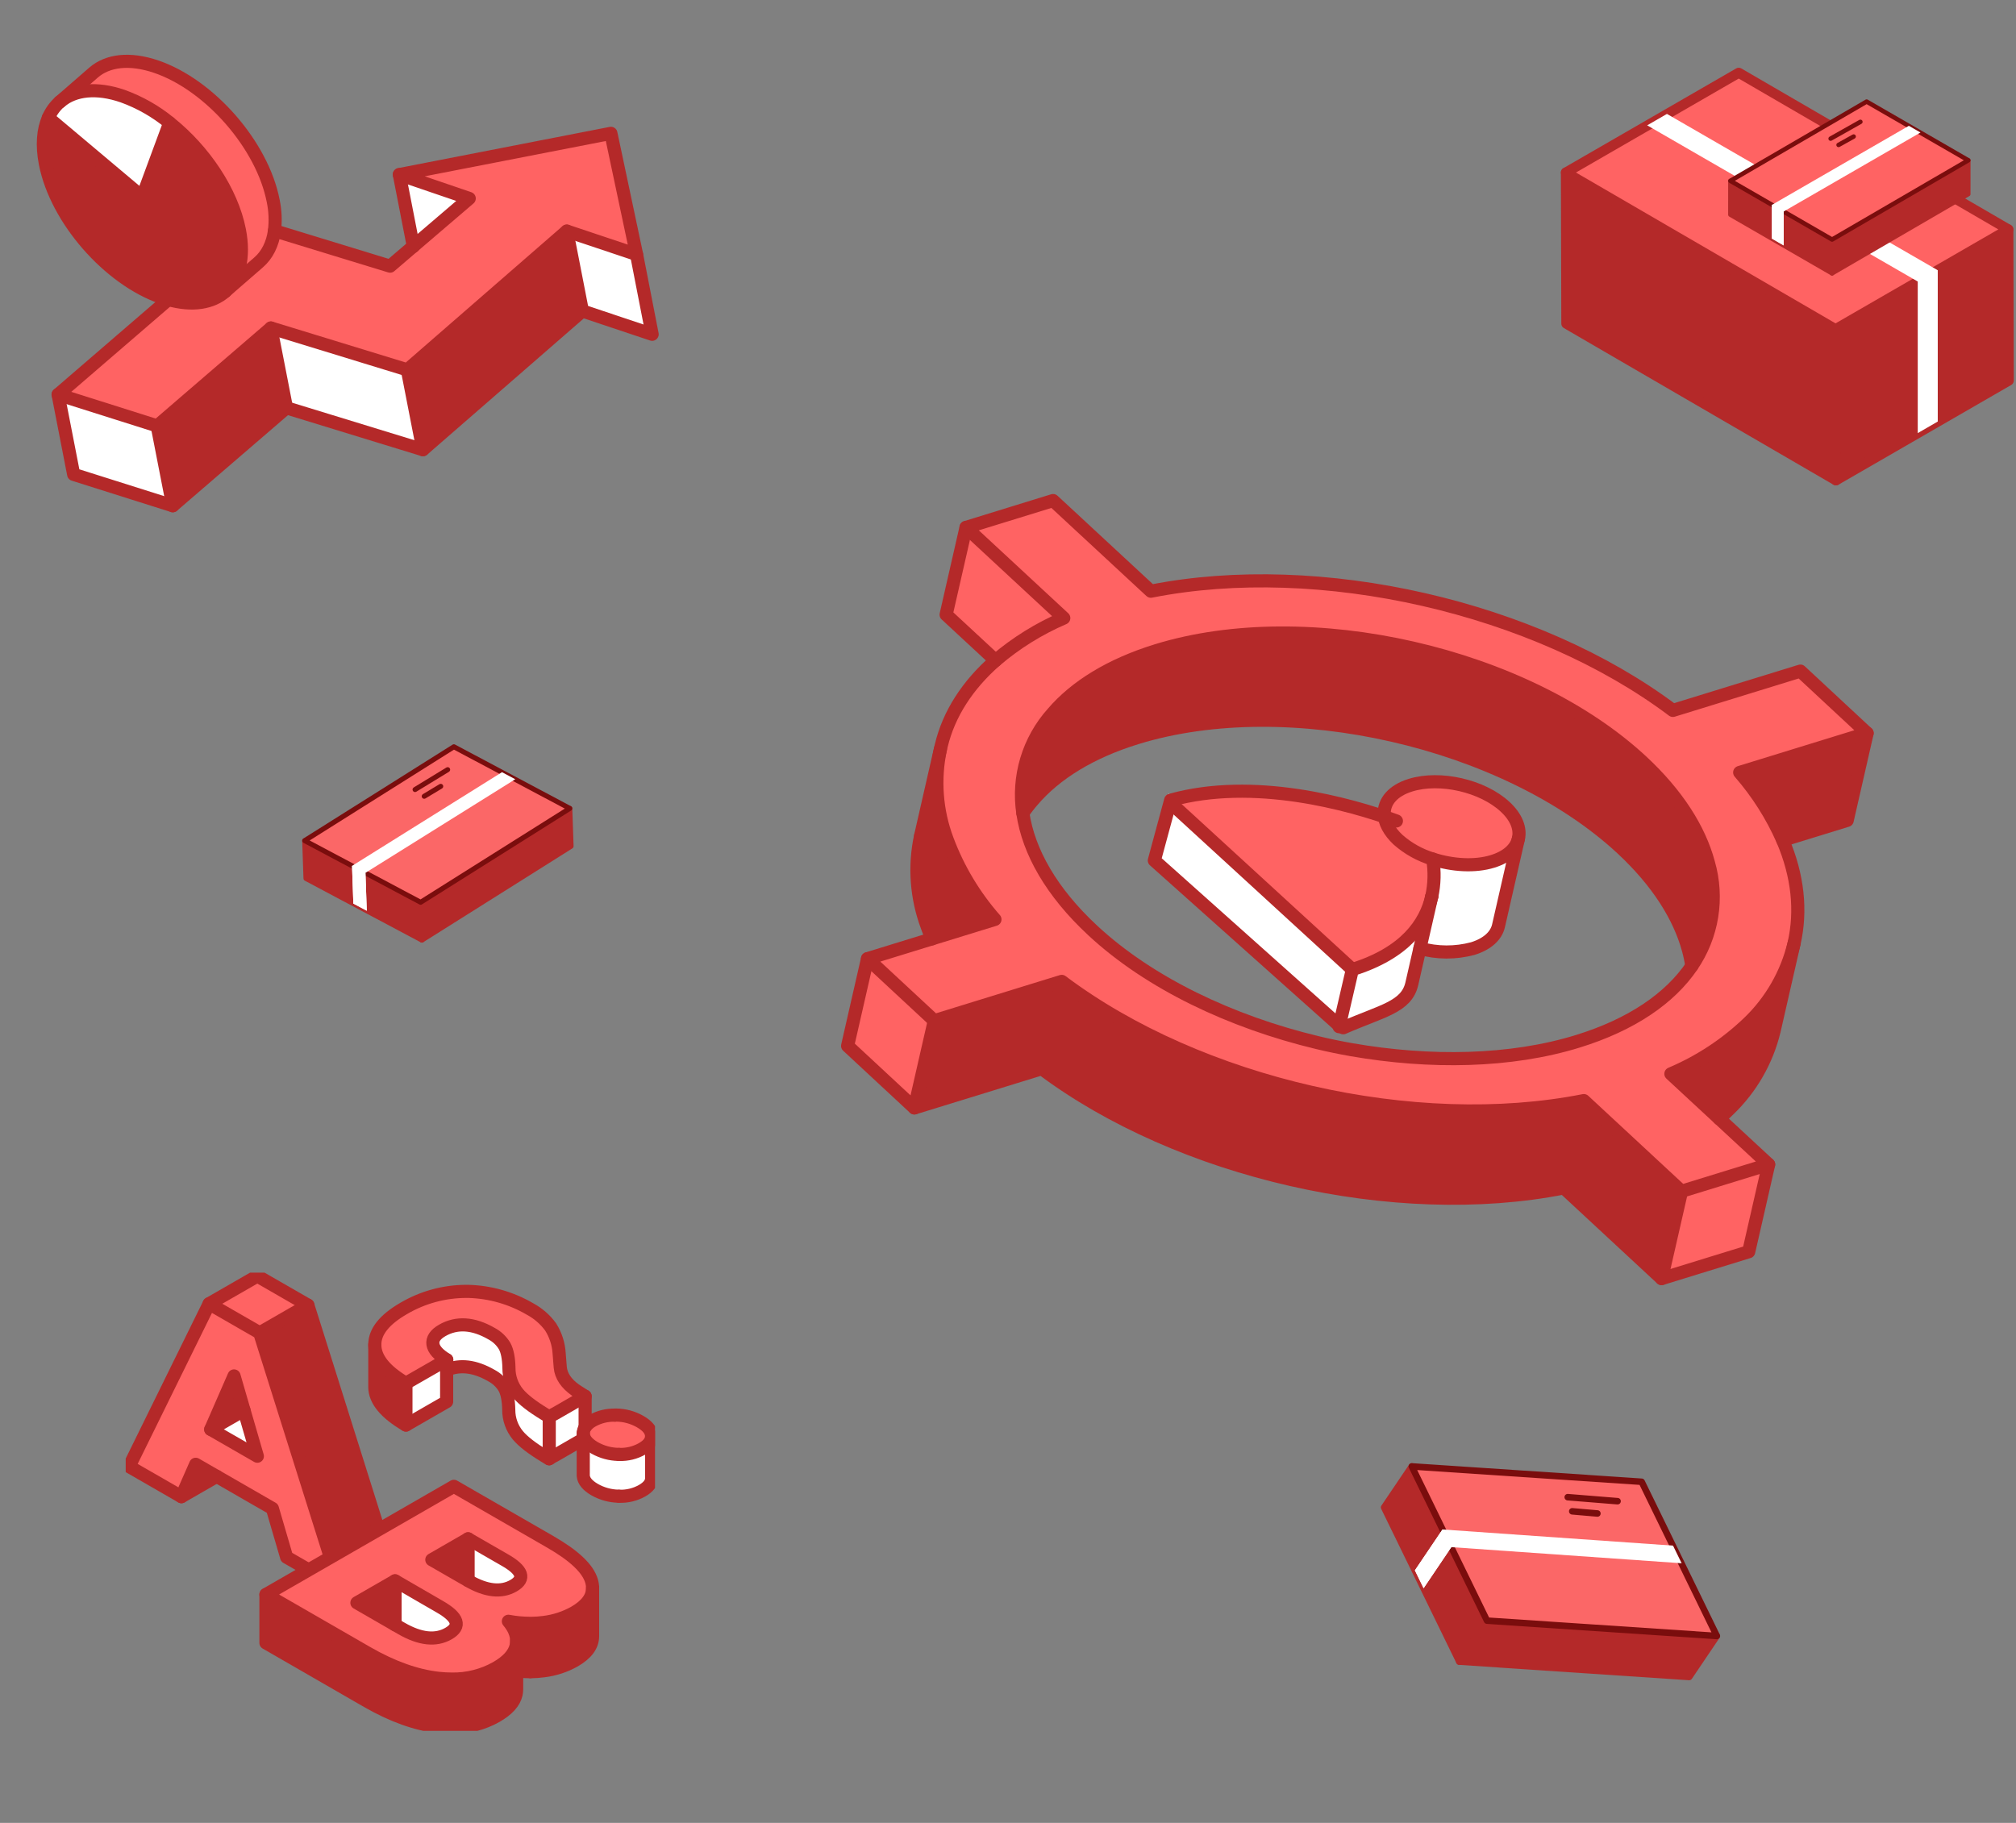 <svg width="460" height="416" viewBox="0 0 460 416" fill="none" xmlns="http://www.w3.org/2000/svg">
<rect x="0" y="0" width="460" height="416" fill="#808080" stroke="none"/>
<path d="M357.305 39.371L357.402 73.87L418.921 109.62L418.823 75.122L357.305 39.371Z" fill="#B42929"/>
<path d="M418.921 110.768C418.721 110.768 418.523 110.715 418.344 110.612L356.824 74.861C356.471 74.655 356.253 74.279 356.252 73.872L356.154 39.372C356.153 38.96 356.372 38.58 356.729 38.375C357.085 38.17 357.523 38.17 357.879 38.376L419.399 74.128C419.751 74.333 419.969 74.709 419.97 75.117L420.068 109.615C420.069 110.027 419.85 110.407 419.494 110.612C419.317 110.715 419.119 110.768 418.921 110.768ZM358.548 73.206L417.769 107.622L417.678 75.783L358.459 41.368L358.548 73.206Z" fill="#B42929"/>
<path d="M418.825 75.12L418.923 109.618L458.356 86.852L458.258 52.354L418.825 75.12Z" fill="#B42929"/>
<path d="M418.92 110.767C418.722 110.767 418.525 110.716 418.347 110.614C417.992 110.411 417.773 110.032 417.772 109.623L417.674 75.125C417.672 74.713 417.891 74.333 418.248 74.128L457.68 51.362C458.034 51.156 458.472 51.156 458.826 51.36C459.181 51.564 459.4 51.943 459.401 52.352L459.499 86.85C459.501 87.262 459.282 87.642 458.925 87.847L419.493 110.613C419.317 110.715 419.119 110.767 418.92 110.767ZM419.973 75.782L420.064 107.634L457.203 86.192L457.112 54.339L419.973 75.782Z" fill="#B42929"/>
<path d="M357.305 39.368L418.823 75.119L458.256 52.353L396.736 16.602L357.305 39.368Z" fill="#FF6363"/>
<path d="M418.823 76.268C418.623 76.268 418.425 76.216 418.246 76.113L356.726 40.361C356.372 40.156 356.154 39.777 356.154 39.367C356.154 38.958 356.373 38.579 356.729 38.375L396.16 15.609C396.517 15.404 396.955 15.404 397.31 15.611L458.83 51.362C459.184 51.567 459.402 51.946 459.401 52.357C459.399 52.766 459.182 53.144 458.826 53.348L419.395 76.114C419.22 76.218 419.021 76.268 418.823 76.268ZM359.593 39.372L418.826 73.795L455.965 52.352L396.733 17.931L359.593 39.372Z" fill="#B42929"/>
<path d="M380.353 25.997L442.147 61.674V96.202L437.581 98.838V64.245L375.844 28.601L380.353 25.997Z" fill="white"/>
<path d="M449.116 36.579L449.113 44.301L418.029 62.384L418.033 54.662L449.116 36.579Z" fill="#B42929"/>
<path d="M418.026 62.895C417.938 62.895 417.851 62.872 417.772 62.827C417.614 62.736 417.517 62.568 417.517 62.386L417.521 54.663C417.521 54.481 417.617 54.314 417.774 54.223L448.858 36.14C449.015 36.048 449.209 36.048 449.367 36.139C449.525 36.23 449.622 36.397 449.622 36.58L449.619 44.303C449.619 44.484 449.522 44.652 449.366 44.743L418.282 62.826C418.203 62.872 418.114 62.895 418.026 62.895ZM418.538 54.955L418.535 61.501L448.601 44.01L448.604 37.464L418.538 54.955Z" fill="#B42929"/>
<path d="M418.031 54.662L418.027 62.385L394.828 48.991L394.832 41.268L418.031 54.662Z" fill="#B42929"/>
<path d="M418.027 62.894C417.94 62.894 417.852 62.871 417.773 62.826L394.574 49.432C394.416 49.341 394.319 49.173 394.319 48.991L394.323 41.269C394.323 41.087 394.42 40.919 394.578 40.828C394.735 40.737 394.929 40.737 395.086 40.828L418.285 54.222C418.442 54.313 418.539 54.481 418.539 54.663L418.536 62.386C418.536 62.568 418.439 62.735 418.281 62.826C418.203 62.871 418.115 62.894 418.027 62.894ZM395.337 48.698L417.519 61.504L417.522 54.955L395.34 42.149L395.337 48.698Z" fill="#B42929"/>
<path d="M449.117 36.58L418.034 54.663L394.834 41.269L425.918 23.185L449.117 36.58Z" fill="#FF6363"/>
<path d="M418.034 55.171C417.946 55.171 417.858 55.148 417.779 55.102L394.58 41.709C394.423 41.618 394.326 41.45 394.325 41.269C394.325 41.088 394.421 40.92 394.578 40.828L425.662 22.745C425.82 22.654 426.014 22.653 426.172 22.745L449.372 36.139C449.528 36.23 449.625 36.397 449.626 36.578C449.627 36.759 449.53 36.927 449.373 37.019L418.289 55.102C418.21 55.148 418.121 55.171 418.034 55.171ZM395.849 41.267L418.032 54.075L448.103 36.581L425.919 23.773L395.849 41.267Z" fill="#7A0D0D"/>
<path d="M435.552 28.711L404.307 46.751V54.451L406.993 56.003V48.264L438.206 30.243L435.552 28.711Z" fill="white"/>
<path d="M404.307 46.752V54.452L406.993 56.002V48.264L404.307 46.752Z" fill="white"/>
<path d="M417.7 32.144C417.522 32.144 417.349 32.051 417.256 31.885C417.118 31.64 417.205 31.331 417.45 31.192L424.247 27.363C424.492 27.225 424.802 27.312 424.94 27.557C425.078 27.802 424.991 28.111 424.746 28.25L417.949 32.079C417.869 32.123 417.784 32.144 417.7 32.144Z" fill="#7A0D0D"/>
<path d="M419.513 33.581C419.334 33.581 419.161 33.486 419.068 33.319C418.931 33.074 419.02 32.764 419.266 32.628L422.713 30.713C422.959 30.576 423.268 30.666 423.404 30.911C423.541 31.156 423.452 31.466 423.206 31.602L419.76 33.517C419.682 33.56 419.597 33.581 419.513 33.581Z" fill="#7A0D0D"/>
<path d="M391.748 373.347L385.429 382.701L332.984 379.198L339.302 369.844L391.748 373.347Z" fill="#B42929"/>
<path d="M332.564 379.814C332.457 379.742 332.37 379.643 332.312 379.524C332.194 379.285 332.215 379.001 332.363 378.781L338.682 369.426C338.83 369.207 339.084 369.083 339.347 369.1L391.794 372.603C392.06 372.621 392.295 372.779 392.412 373.019C392.53 373.258 392.51 373.541 392.361 373.762L386.042 383.117C385.894 383.336 385.64 383.46 385.377 383.443L332.93 379.939C332.797 379.93 332.67 379.886 332.564 379.814ZM339.675 370.613L334.32 378.542L385.049 381.93L390.404 374.001L339.675 370.613Z" fill="#B42929"/>
<path d="M339.299 369.843L332.981 379.197L315.822 344.002L322.141 334.648L339.299 369.843Z" fill="#B42929"/>
<path d="M332.562 379.814C332.455 379.742 332.367 379.643 332.309 379.523L315.151 344.328C315.034 344.089 315.054 343.806 315.203 343.586L321.521 334.232C321.67 334.011 321.925 333.887 322.189 333.907C322.454 333.925 322.689 334.084 322.805 334.322L339.963 369.517C340.08 369.756 340.06 370.039 339.912 370.259L333.593 379.613C333.445 379.834 333.19 379.958 332.925 379.939C332.793 379.929 332.667 379.885 332.562 379.814ZM316.676 344.062L333.082 377.714L338.44 369.782L322.034 336.13L316.676 344.062Z" fill="#B42929"/>
<path d="M391.746 373.347L339.3 369.844L322.142 334.649L374.588 338.151L391.746 373.347Z" fill="#FB6767"/>
<path d="M338.881 370.46C338.775 370.388 338.687 370.289 338.629 370.169L321.471 334.974C321.355 334.735 321.374 334.453 321.522 334.233C321.669 334.013 321.923 333.889 322.188 333.906L374.635 337.409C374.901 337.427 375.137 337.585 375.253 337.825L392.412 373.021C392.527 373.259 392.508 373.541 392.361 373.761C392.213 373.981 391.959 374.106 391.694 374.089L339.248 370.585C339.114 370.576 338.988 370.532 338.881 370.46ZM323.369 335.476L339.776 369.131L390.512 372.519L374.106 338.864L323.369 335.476Z" fill="#7A0D0D"/>
<path d="M381.745 352.725L329.139 349.038L322.843 358.367L324.83 362.444L331.157 353.068L383.708 356.751L381.745 352.725Z" fill="white"/>
<path d="M329.138 349.037L322.843 358.366L324.83 362.442L331.157 353.066L329.138 349.037Z" fill="white"/>
<path d="M357.305 342.284C357.089 342.139 356.956 341.885 356.978 341.608C357.011 341.199 357.37 340.894 357.779 340.927L369.146 341.845C369.556 341.877 369.86 342.236 369.827 342.645C369.794 343.055 369.436 343.359 369.026 343.326L357.66 342.409C357.528 342.397 357.407 342.353 357.305 342.284Z" fill="#7A0D0D"/>
<path d="M358.33 345.511C358.113 345.365 357.981 345.109 358.005 344.83C358.04 344.421 358.401 344.118 358.81 344.154L364.551 344.652C364.961 344.688 365.263 345.049 365.228 345.457C365.193 345.866 364.832 346.17 364.423 346.133L358.681 345.635C358.551 345.624 358.431 345.58 358.33 345.511Z" fill="#7A0D0D"/>
<path d="M130.014 184.485L130.311 193.117L96.272 214.541L95.975 205.909L130.014 184.485Z" fill="#B42929"/>
<path d="M96.291 215.11C96.193 215.114 96.094 215.092 96.005 215.045C95.825 214.949 95.709 214.765 95.702 214.561L95.405 205.929C95.398 205.726 95.5 205.535 95.671 205.427L129.71 184.003C129.882 183.895 130.099 183.887 130.279 183.982C130.46 184.078 130.575 184.261 130.582 184.465L130.879 193.098C130.886 193.301 130.784 193.492 130.613 193.599L96.574 215.023C96.487 215.078 96.389 215.107 96.291 215.11ZM96.554 206.216L96.806 213.533L129.73 192.81L129.478 185.494L96.554 206.216Z" fill="#B42929"/>
<path d="M95.974 205.91L96.271 214.542L69.818 200.475L69.521 191.843L95.974 205.91Z" fill="#B42929"/>
<path d="M96.29 215.11C96.192 215.114 96.093 215.092 96.003 215.044L69.55 200.977C69.37 200.882 69.255 200.698 69.248 200.494L68.951 191.862C68.944 191.659 69.046 191.468 69.219 191.361C69.391 191.253 69.608 191.245 69.787 191.341L96.24 205.407C96.419 205.503 96.534 205.687 96.541 205.89L96.838 214.522C96.845 214.725 96.743 214.917 96.571 215.025C96.485 215.077 96.387 215.107 96.29 215.11ZM70.374 200.127L95.667 213.577L95.415 206.256L70.123 192.806L70.374 200.127Z" fill="#B42929"/>
<path d="M130.013 184.485L95.975 205.909L69.522 191.842L103.561 170.418L130.013 184.485Z" fill="#FB6767"/>
<path d="M95.995 206.477C95.896 206.48 95.797 206.459 95.707 206.41L69.255 192.344C69.076 192.248 68.961 192.065 68.953 191.863C68.945 191.66 69.047 191.469 69.218 191.36L103.257 169.936C103.431 169.828 103.647 169.819 103.828 169.916L130.28 183.982C130.459 184.078 130.574 184.261 130.582 184.463C130.59 184.666 130.489 184.857 130.317 184.966L96.278 206.39C96.191 206.444 96.093 206.474 95.995 206.477ZM70.656 191.8L95.951 205.252L128.879 184.526L103.585 171.075L70.656 191.8Z" fill="#7A0D0D"/>
<path d="M114.546 176.219L80.325 197.601L80.625 206.208L83.689 207.837L83.387 199.187L117.572 177.828L114.546 176.219Z" fill="white"/>
<path d="M80.326 197.602L80.626 206.209L83.69 207.837L83.388 199.188L80.326 197.602Z" fill="white"/>
<path d="M94.724 180.752C94.525 180.759 94.328 180.662 94.218 180.481C94.054 180.212 94.139 179.862 94.407 179.699L101.855 175.154C102.124 174.989 102.473 175.075 102.637 175.343C102.801 175.611 102.716 175.961 102.448 176.125L94.999 180.67C94.912 180.722 94.818 180.749 94.724 180.752Z" fill="#7A0D0D"/>
<path d="M96.811 182.287C96.612 182.294 96.414 182.195 96.304 182.012C96.141 181.743 96.228 181.393 96.498 181.231L100.276 178.957C100.545 178.795 100.895 178.882 101.056 179.151C101.219 179.42 101.132 179.77 100.862 179.932L97.085 182.206C96.999 182.258 96.905 182.284 96.811 182.287Z" fill="#7A0D0D"/>
<g clip-path="url(#clip0_1097_579)">
<path d="M70.242 297.838L88.572 356.063L77.586 362.383L59.257 304.163L70.242 297.838Z" fill="#B42929"/>
<path d="M59.256 304.163L77.586 362.383L65.402 355.376L62.152 344.24L44.666 334.161L41.4 341.552L29.453 334.669L47.711 297.526L59.256 304.163ZM58.742 332.319L53.404 314.027L48.081 326.195L58.742 332.319Z" fill="#FF6363"/>
<path d="M70.241 297.838L59.256 304.163L47.726 297.525L58.711 291.201L70.241 297.838Z" fill="#FF6363"/>
<path d="M55.672 321.819L58.722 332.319L48.081 326.194L55.672 321.819Z" fill="white"/>
<path d="M53.404 314.001L55.672 321.819L48.081 326.194L53.404 314.001Z" fill="#B42929"/>
<path d="M49.443 336.92L41.399 341.552L44.65 334.161L49.443 336.92Z" fill="#B42929"/>
<path d="M77.586 362.383L65.407 355.376L62.152 344.24L44.651 334.161L41.4 341.552L29.453 334.669L47.726 297.526L59.256 304.163L77.586 362.383Z" stroke="#B42929" stroke-width="2.994" stroke-linecap="round" stroke-linejoin="round"/>
<path d="M48.081 326.194L58.722 332.319L53.404 314.001L48.081 326.194Z" stroke="#B42929" stroke-width="2.994" stroke-linecap="round" stroke-linejoin="round"/>
<path d="M47.726 297.525L58.711 291.201L70.241 297.838L88.571 356.063L77.585 362.383" stroke="#B42929" stroke-width="2.994" stroke-linecap="round" stroke-linejoin="round"/>
<path d="M59.257 304.163L70.242 297.838" stroke="#B42929" stroke-width="2.994" stroke-linecap="round" stroke-linejoin="round"/>
<path d="M41.399 341.552L49.443 336.92" stroke="#B42929" stroke-width="2.994" stroke-linecap="round" stroke-linejoin="round"/>
<path d="M48.081 326.194L55.672 321.819" stroke="#B42929" stroke-width="2.994" stroke-linecap="round" stroke-linejoin="round"/>
<path d="M135.212 362.388V373.411C135.212 375.539 133.841 377.395 131.098 378.982C128.94 380.198 126.563 380.979 124.103 381.28C123.118 381.412 122.125 381.484 121.131 381.496H120.884C119.887 381.494 118.891 381.434 117.901 381.316V374.463C117.901 372.996 117.272 371.51 116.014 370.005C117.619 370.309 119.25 370.463 120.884 370.467H121.131C122.125 370.457 123.118 370.387 124.103 370.257C126.563 369.953 128.939 369.173 131.098 367.959C133.844 366.376 135.216 364.519 135.212 362.388Z" fill="#B42929"/>
<path d="M134.965 360.777C135.128 361.298 135.211 361.841 135.212 362.387C135.212 364.511 133.841 366.368 131.098 367.958C128.939 369.172 126.563 369.953 124.103 370.256C123.118 370.386 122.125 370.456 121.131 370.466H120.884C119.25 370.463 117.619 370.308 116.014 370.005C117.272 371.509 117.901 372.995 117.901 374.462C117.903 374.858 117.858 375.252 117.767 375.637C117.33 377.484 115.834 379.146 113.257 380.628C110.156 382.372 106.644 383.258 103.084 383.193C102.062 383.189 101.04 383.131 100.024 383.018C94.96 382.447 89.565 380.519 83.84 377.232L60.696 363.896L103.563 339.192L125.502 351.831C130.974 354.98 134.129 357.962 134.965 360.777ZM117.14 361.854C119.883 360.278 119.211 358.313 115.124 355.96L106.787 351.159L98.517 355.924L106.854 360.705C110.948 363.068 114.376 363.451 117.14 361.854ZM102.313 372.795C105.213 371.12 104.538 369.068 100.287 366.64L90.139 360.756L81.438 365.768L91.61 371.631C95.855 374.079 99.429 374.467 102.333 372.795H102.313Z" fill="#FF6363"/>
<path d="M117.886 381.316V385.486C117.887 385.881 117.842 386.275 117.753 386.66C117.331 388.512 115.819 390.169 113.242 391.651C110.142 393.398 106.629 394.284 103.07 394.216C102.047 394.215 101.026 394.158 100.01 394.047C94.945 393.476 89.551 391.545 83.825 388.256L60.682 374.919V363.901L83.85 377.238C89.573 380.531 94.968 382.459 100.035 383.024C101.051 383.137 102.073 383.195 103.095 383.198C106.655 383.263 110.167 382.378 113.268 380.633C115.84 379.151 117.341 377.489 117.778 375.642C117.869 375.257 117.914 374.863 117.912 374.468L117.886 381.316Z" fill="#B42929"/>
<path d="M115.145 355.961C119.218 358.31 119.883 360.275 117.141 361.855C114.398 363.435 110.969 363.052 106.855 360.706L106.793 360.665V351.16L115.145 355.961Z" fill="white"/>
<path d="M106.808 351.16V360.685L98.538 355.925L106.808 351.16Z" fill="#B42929"/>
<path d="M100.307 366.614C104.559 369.059 105.234 371.111 102.334 372.77C99.433 374.428 95.859 374.04 91.611 371.605L90.14 370.759V360.756L100.307 366.614Z" fill="white"/>
<path d="M90.139 360.756V370.785L81.438 365.768L90.139 360.756Z" fill="#B42929"/>
<path d="M120.869 370.451C119.235 370.447 117.605 370.293 115.999 369.989C117.257 371.494 117.886 372.98 117.886 374.447C117.888 374.842 117.843 375.237 117.753 375.622C117.316 377.468 115.819 379.13 113.242 380.613C110.141 382.357 106.629 383.243 103.07 383.177C102.047 383.174 101.026 383.116 100.01 383.003C94.945 382.432 89.551 380.503 83.825 377.217L60.682 363.88L103.563 339.192L125.503 351.831C130.989 354.98 134.143 357.962 134.966 360.777C135.129 361.298 135.212 361.841 135.213 362.387C135.213 364.511 133.841 366.368 131.099 367.958C128.94 369.172 126.564 369.953 124.104 370.256C123.118 370.386 122.126 370.456 121.132 370.466" stroke="#B42929" stroke-width="2.994" stroke-linecap="round" stroke-linejoin="round"/>
<path d="M106.807 360.706L106.869 360.747C110.952 363.096 114.381 363.472 117.155 361.875C119.929 360.278 119.256 358.314 115.139 355.981L106.802 351.18L98.532 355.945L106.807 360.706Z" stroke="#B42929" stroke-width="2.994" stroke-linecap="round" stroke-linejoin="round"/>
<path d="M90.139 360.756L81.438 365.768L91.61 371.631C95.855 374.076 99.429 374.464 102.333 372.795C105.237 371.126 104.562 369.075 100.307 366.64L90.139 360.756Z" stroke="#B42929" stroke-width="2.994" stroke-linecap="round" stroke-linejoin="round"/>
<path d="M135.212 362.388V373.411C135.212 375.539 133.841 377.395 131.098 378.982C128.94 380.198 126.563 380.979 124.103 381.28C123.118 381.412 122.125 381.484 121.131 381.496" stroke="#B42929" stroke-width="2.994" stroke-linecap="round" stroke-linejoin="round"/>
<path d="M117.886 381.316C118.876 381.434 119.872 381.494 120.869 381.495" stroke="#B42929" stroke-width="2.994" stroke-linecap="round" stroke-linejoin="round"/>
<path d="M90.14 360.756V370.785" stroke="#B42929" stroke-width="2.994" stroke-linecap="round" stroke-linejoin="round"/>
<path d="M106.808 351.16V360.685" stroke="#B42929" stroke-width="2.994" stroke-linecap="round" stroke-linejoin="round"/>
<path d="M117.886 374.463V385.486C117.887 385.881 117.842 386.275 117.753 386.66C117.331 388.512 115.819 390.169 113.242 391.651C110.142 393.398 106.629 394.284 103.07 394.216C102.047 394.215 101.026 394.158 100.01 394.047C94.945 393.476 89.551 391.545 83.825 388.256L60.682 374.919V363.901" stroke="#B42929" stroke-width="2.994" stroke-linecap="round" stroke-linejoin="round"/>
<path d="M148.687 327.799V337.34C148.687 338.402 147.962 339.361 146.506 340.197C144.923 341.084 143.127 341.521 141.312 341.459H141.132C139.224 341.42 137.356 340.907 135.696 339.967C134.055 339.018 133.166 337.956 133.078 336.781C133.078 336.709 133.078 336.638 133.078 336.576V327.127C133.075 327.162 133.075 327.196 133.078 327.23C133.171 328.4 134.055 329.466 135.696 330.415C137.356 331.356 139.224 331.869 141.132 331.908H141.312C143.12 331.968 144.91 331.532 146.486 330.646C147.957 329.808 148.69 328.86 148.687 327.799Z" fill="white"/>
<path d="M133.083 327.128C133.066 326.606 133.211 326.091 133.5 325.655C133.948 325.029 134.536 324.516 135.218 324.158C136.753 323.309 138.488 322.885 140.242 322.932H140.551C142.495 322.947 144.402 323.464 146.085 324.435C147.705 325.373 148.574 326.415 148.656 327.574C148.656 327.646 148.656 327.723 148.656 327.8C148.656 328.863 147.929 329.814 146.476 330.652C144.903 331.535 143.117 331.972 141.312 331.913H141.132C139.233 331.877 137.372 331.371 135.717 330.441C134.076 329.492 133.191 328.425 133.099 327.256C133.09 327.214 133.084 327.171 133.083 327.128Z" fill="#FF6363"/>
<path d="M133.511 318.643V325.655C133.217 326.089 133.071 326.605 133.094 327.127V328.42L126.475 332.236H126.177H126.434L125.323 332.888V323.357L126.434 322.706H126.475L133.511 318.643Z" fill="white"/>
<path d="M133.51 318.643L126.475 322.695H126.433L125.323 323.347C124.957 323.136 124.608 322.931 124.294 322.726C121.409 320.972 119.362 319.392 118.184 317.966C116.847 316.337 116.119 314.295 116.127 312.19C116.081 309.933 115.741 308.261 115.134 307.168C114.417 305.974 113.385 304.998 112.152 304.347C107.986 301.946 104.221 301.705 100.894 303.619C99.32 304.532 98.615 305.583 98.79 306.773C98.965 307.963 100.019 309.148 101.953 310.308L92.624 315.663C87.961 312.927 85.594 310.046 85.522 307.02V306.845C85.522 303.88 87.726 301.126 92.135 298.582C96.476 296.035 101.422 294.696 106.458 294.704H106.854C111.807 294.835 116.646 296.215 120.92 298.715C122.783 299.712 124.396 301.115 125.641 302.819C126.796 304.647 127.465 306.739 127.585 308.897L127.837 312.031C128.017 314.006 129.2 315.75 131.381 317.284L133.51 318.643Z" fill="#FF6363"/>
<path d="M125.323 323.357V332.903C124.958 332.688 124.608 332.487 124.295 332.282C121.409 330.528 119.362 328.948 118.185 327.522C116.837 325.889 116.103 323.836 116.112 321.721C116.066 319.469 115.726 317.797 115.12 316.704C114.405 315.507 113.373 314.531 112.137 313.883C108.403 311.728 105.003 311.308 101.938 312.621V310.318C100.005 309.159 98.95 307.98 98.775 306.784C98.6 305.594 99.29 304.542 100.879 303.629C104.206 301.716 107.971 301.957 112.137 304.357C113.37 305.009 114.402 305.984 115.12 307.179C115.726 308.271 116.066 309.943 116.112 312.2C116.105 314.305 116.832 316.348 118.169 317.976C119.347 319.402 121.394 320.982 124.279 322.736C124.608 322.941 124.958 323.147 125.323 323.357Z" fill="white"/>
<path d="M101.917 312.642V319.864L92.624 325.209V315.663L101.917 310.318V312.642Z" fill="white"/>
<path d="M92.624 315.663V325.209C87.959 322.475 85.552 319.592 85.522 316.566C85.522 316.515 85.522 307.02 85.522 307.02C85.59 310.043 87.957 312.924 92.624 315.663Z" fill="#B42929"/>
<path d="M85.522 306.845C85.522 303.88 87.726 301.126 92.135 298.582C96.476 296.035 101.422 294.696 106.458 294.704H106.854C111.807 294.835 116.646 296.215 120.92 298.715C122.783 299.712 124.396 301.115 125.641 302.819C126.796 304.647 127.465 306.739 127.585 308.897L127.837 312.031C128.017 314.006 129.2 315.75 131.381 317.284L133.51 318.643L126.475 322.695H126.433L125.323 323.347C124.957 323.136 124.608 322.931 124.294 322.726C121.409 320.972 119.362 319.392 118.184 317.966C116.847 316.337 116.119 314.295 116.127 312.19C116.081 309.933 115.741 308.261 115.134 307.168C114.417 305.974 113.385 304.998 112.152 304.347C107.986 301.946 104.221 301.705 100.894 303.619C99.32 304.532 98.615 305.583 98.79 306.773C98.965 307.963 100.019 309.148 101.953 310.308L92.624 315.663C87.961 312.927 85.594 310.046 85.522 307.02" stroke="#B42929" stroke-width="2.994" stroke-linecap="round" stroke-linejoin="round"/>
<path d="M140.428 322.931H140.562C142.505 322.946 144.412 323.464 146.095 324.434C147.715 325.373 148.585 326.414 148.667 327.573C148.667 327.645 148.667 327.722 148.667 327.799C148.667 328.863 147.94 329.813 146.486 330.651C144.91 331.537 143.12 331.973 141.312 331.913" stroke="#B42929" stroke-width="2.994" stroke-linecap="round" stroke-linejoin="round"/>
<path d="M141.153 331.908C139.247 331.876 137.378 331.372 135.716 330.441C134.076 329.492 133.191 328.425 133.099 327.256C133.096 327.221 133.096 327.187 133.099 327.153C133.081 326.631 133.226 326.116 133.515 325.681C133.963 325.055 134.551 324.542 135.233 324.183C136.768 323.334 138.503 322.911 140.258 322.957" stroke="#B42929" stroke-width="2.994" stroke-linecap="round" stroke-linejoin="round"/>
<path d="M148.688 327.799V337.34C148.688 338.402 147.962 339.361 146.507 340.197C144.924 341.084 143.127 341.521 141.313 341.459" stroke="#B42929" stroke-width="2.994" stroke-linecap="round" stroke-linejoin="round"/>
<path d="M133.083 327.024C133.083 327.024 133.083 336.703 133.083 336.77C133.17 337.945 134.06 339.006 135.701 339.955C137.36 340.896 139.229 341.409 141.137 341.448" stroke="#B42929" stroke-width="2.994" stroke-linecap="round" stroke-linejoin="round"/>
<path d="M101.912 312.642C104.977 311.336 108.377 311.756 112.111 313.904C113.347 314.552 114.379 315.528 115.093 316.725C115.7 317.818 116.04 319.49 116.086 321.742C116.078 323.849 116.805 325.893 118.143 327.523C119.321 328.949 121.368 330.529 124.253 332.283C124.592 332.488 124.942 332.688 125.282 332.904L126.392 332.252H126.434L133.083 328.42" stroke="#B42929" stroke-width="2.994" stroke-linecap="round" stroke-linejoin="round"/>
<path d="M92.624 315.663V325.209" stroke="#B42929" stroke-width="2.994" stroke-linecap="round" stroke-linejoin="round"/>
<path d="M101.912 310.318V319.864L92.624 325.209C87.959 322.475 85.552 319.592 85.522 316.566C85.522 316.514 85.522 306.866 85.522 306.866" stroke="#B42929" stroke-width="2.994" stroke-linecap="round" stroke-linejoin="round"/>
<path d="M133.511 318.633V325.656" stroke="#B42929" stroke-width="2.994" stroke-linecap="round" stroke-linejoin="round"/>
<path d="M125.323 323.357V332.903" stroke="#B42929" stroke-width="2.994" stroke-linecap="round" stroke-linejoin="round"/>
</g>
<path d="M145.25 58.071L148.8 76.287L132.883 70.962L129.331 52.741L145.25 58.071Z" fill="white"/>
<path d="M94.311 56.193L107.064 45.285L91.123 39.839L139.392 30.43L145.249 58.071L129.33 52.74L92.926 84.399L61.813 74.853L35.868 97.197L13.257 90.043L38.389 68.376C43.854 69.92 48.367 69.16 51.309 66.584L59.014 59.874C60.946 58.193 62.203 55.738 62.63 52.663L89.006 60.737L94.311 56.193Z" fill="#FF6363"/>
<path d="M129.33 52.74L132.882 70.961L96.499 102.621L92.948 84.4L129.33 52.74Z" fill="#B42929"/>
<path d="M107.065 45.284L94.306 56.194L91.118 39.839L107.065 45.284Z" fill="white"/>
<path d="M92.948 84.4L96.5 102.621L65.364 93.068L61.813 74.852L92.948 84.4Z" fill="white"/>
<path d="M62.336 45.838C62.808 48.081 62.907 50.388 62.63 52.664C62.203 55.738 60.946 58.194 59.014 59.875L51.544 66.358C54.576 63.545 55.838 58.731 54.631 52.541C52.901 43.665 46.556 34.301 38.714 28.035C35.514 25.407 31.889 23.345 27.995 21.937C21.998 19.875 17.034 20.482 13.827 23.127L21.343 16.569C24.536 13.796 29.575 13.13 35.694 15.229C47.928 19.438 59.862 33.143 62.336 45.838Z" fill="#FF6363"/>
<path d="M61.813 74.853L65.363 93.069L39.419 115.412L35.868 97.197L61.813 74.853Z" fill="#B42929"/>
<path d="M54.633 52.545C55.839 58.735 54.593 63.546 51.545 66.362L51.308 66.572C48.362 69.16 43.855 69.897 38.39 68.375C37.923 68.248 37.44 68.096 36.961 67.933C24.725 63.714 12.793 50.024 10.317 37.319C9.505 33.154 9.816 29.622 11.014 26.894L32.477 44.932L38.715 28.039C46.557 34.305 52.902 43.669 54.633 52.545Z" fill="#B42929"/>
<path d="M38.715 28.04L32.477 44.932L11.043 26.878C11.625 25.505 12.505 24.278 13.618 23.287L13.805 23.125C17.012 20.48 21.98 19.894 27.973 21.935C31.875 23.342 35.509 25.407 38.715 28.04Z" fill="white"/>
<path d="M35.868 97.197L39.419 115.413L16.808 108.259L13.257 90.043L35.868 97.197Z" fill="white"/>
<path d="M13.258 90.044L16.808 108.26L39.42 115.413L65.364 93.069L96.5 102.622L132.882 70.962L148.8 76.287L145.249 58.071" stroke="#B42929" stroke-width="2.994" stroke-linecap="round" stroke-linejoin="round"/>
<path d="M38.389 68.376L13.257 90.043L35.868 97.197L61.813 74.853L92.948 84.4L129.33 52.74L145.249 58.071L139.392 30.43L91.118 39.84L107.064 45.285L89.006 60.737L62.63 52.663" stroke="#B42929" stroke-width="2.994" stroke-linecap="round" stroke-linejoin="round"/>
<path d="M91.123 39.838L94.319 56.235" stroke="#B42929" stroke-width="2.994" stroke-linecap="round" stroke-linejoin="round"/>
<path d="M132.883 70.962L129.331 52.741" stroke="#B42929" stroke-width="2.994" stroke-linecap="round" stroke-linejoin="round"/>
<path d="M35.868 97.197L39.419 115.413" stroke="#B42929" stroke-width="2.994" stroke-linecap="round" stroke-linejoin="round"/>
<path d="M65.364 93.068L61.813 74.852" stroke="#B42929" stroke-width="2.994" stroke-linecap="round" stroke-linejoin="round"/>
<path d="M96.498 102.616L92.947 84.4" stroke="#B42929" stroke-width="2.994" stroke-linecap="round" stroke-linejoin="round"/>
<path d="M13.617 23.287C12.504 24.279 11.624 25.505 11.043 26.878C9.833 29.609 9.534 33.139 10.345 37.303C12.822 50.008 24.769 63.695 36.989 67.917C37.468 68.08 37.951 68.232 38.418 68.359C43.886 69.892 48.396 69.144 51.338 66.567" stroke="#B42929" stroke-width="2.994" stroke-linecap="round" stroke-linejoin="round"/>
<path d="M51.545 66.357C54.578 63.545 55.839 58.73 54.633 52.541C52.902 43.664 46.553 34.307 38.715 28.035C35.515 25.407 31.89 23.345 27.996 21.936C21.999 19.874 17.036 20.481 13.829 23.126" stroke="#B42929" stroke-width="2.994" stroke-linecap="round" stroke-linejoin="round"/>
<path d="M11.021 26.882L32.476 44.932L38.714 28.04" stroke="#B42929" stroke-width="2.994" stroke-linecap="round" stroke-linejoin="round"/>
<path d="M13.617 23.287L21.341 16.569C24.535 13.796 29.574 13.13 35.693 15.229C47.927 19.438 59.861 33.143 62.335 45.837C62.807 48.081 62.906 50.388 62.629 52.663C62.202 55.738 60.945 58.194 59.013 59.875L51.306 66.573" stroke="#B42929" stroke-width="2.994" stroke-linecap="round" stroke-linejoin="round"/>
<path d="M403.558 265.752L399.012 285.658L379.132 291.783L383.678 271.877L403.558 265.752Z" fill="#FF6363"/>
<path d="M300.553 237.924C301.887 238.229 303.222 238.534 304.557 238.839C305.892 239.144 307.097 239.348 308.379 239.569C326.351 242.737 344.702 242.369 360.032 237.627C372.328 233.83 381.068 227.776 386.032 220.433C388.366 217.03 389.917 213.153 390.573 209.079C391.229 205.006 390.973 200.838 389.825 196.875C387.759 189.208 382.762 181.279 374.628 173.712C348.142 149.142 298.485 137.802 263.939 148.434C253.341 151.703 245.378 156.672 240.216 162.698C237.462 165.77 235.422 169.414 234.243 173.367C233.064 177.321 232.775 181.486 233.396 185.565C234.7 194.34 239.936 203.585 249.349 212.32C262.304 224.396 280.924 233.279 300.553 237.924ZM403.557 265.752L383.677 271.877L361.383 251.185C322.867 258.794 273.674 247.56 242.25 223.979L213.186 232.932L197.948 218.777L227.023 209.816C222.317 204.468 218.623 198.306 216.124 191.634C213.634 185.024 213.099 177.836 214.584 170.929L214.608 170.823C214.655 170.62 214.705 170.397 214.752 170.194C216.467 162.994 220.705 156.38 227.151 150.749C231.822 146.759 237.068 143.497 242.712 141.073L220.423 120.361L240.283 114.232L262.599 134.919C301.117 127.3 350.312 138.525 381.713 162.121L410.8 153.152L426.027 167.315L396.951 176.276C400.989 180.909 404.303 186.126 406.779 191.75C410.23 199.855 411.058 207.86 409.364 215.279C407.709 222.187 404.105 228.475 398.979 233.393C393.827 238.339 387.818 242.305 381.244 245.097L403.557 265.752Z" fill="#FF6363"/>
<path d="M426.027 167.314L421.482 187.22L406.78 191.75C404.304 186.125 400.99 180.908 396.952 176.275L426.027 167.314Z" fill="#B42929"/>
<path d="M404.814 235.214C403.153 242.097 399.554 248.359 394.444 253.261C393.756 253.958 393.033 254.628 392.284 255.281L381.256 245.059C387.823 242.278 393.83 238.325 398.981 233.394C404.093 228.49 407.692 222.224 409.353 215.338L404.814 235.214Z" fill="#B42929"/>
<path d="M383.678 271.877L379.132 291.782L356.838 271.09C318.322 278.699 269.129 267.465 237.705 243.884L208.641 252.837L213.187 232.932L242.255 223.959C273.655 247.555 322.839 258.787 361.389 251.165L383.678 271.877Z" fill="#B42929"/>
<path d="M389.824 196.883C390.972 200.846 391.228 205.014 390.572 209.088C389.916 213.161 388.366 217.039 386.031 220.441C385.857 219.212 385.604 217.995 385.276 216.798C383.213 209.122 378.22 201.174 370.082 193.626C343.593 169.066 293.936 157.725 259.392 168.348C248.795 171.617 240.827 176.605 235.663 182.641C234.847 183.575 234.089 184.557 233.393 185.583C232.772 181.505 233.061 177.339 234.24 173.385C235.419 169.432 237.459 165.788 240.213 162.716C245.375 156.69 253.338 151.721 263.936 148.452C298.486 137.801 348.144 149.141 374.625 173.73C382.761 181.287 387.758 189.216 389.824 196.883Z" fill="#B42929"/>
<path d="M346.469 191.368L341.923 211.274C341.409 213.528 339.416 215.434 336.044 216.475C332.092 217.53 327.929 217.511 323.987 216.418L326.691 204.58C327.307 201.773 327.382 198.875 326.911 196.041C331.432 197.501 336.529 197.82 340.568 196.575C343.962 195.528 345.952 193.632 346.469 191.368Z" fill="white"/>
<path d="M343.434 184.071C346.029 186.475 346.994 189.067 346.477 191.33C345.961 193.594 343.97 195.49 340.598 196.531C336.559 197.776 331.453 197.496 326.941 195.997C324.022 195.115 321.328 193.615 319.041 191.598C316.975 189.681 315.937 187.633 315.874 185.725C315.787 182.897 317.825 180.391 321.876 179.138C328.581 177.097 338.26 179.318 343.434 184.071Z" fill="#FF6363"/>
<path d="M323.986 216.419L322.144 224.485C318.165 228.075 318.918 230.561 310.009 234.459C308.726 234.238 307.16 235.151 305.896 234.892L308.575 221.244C320.704 217.511 325.287 210.722 326.687 204.59L323.986 216.419Z" fill="white"/>
<path d="M326.691 204.58C325.291 210.712 320.697 217.459 308.579 221.235L265.876 181.624C284.333 175.937 305.417 181.872 315.813 185.772C315.876 187.68 316.943 189.735 318.98 191.645C321.267 193.662 323.961 195.162 326.88 196.044C327.361 198.876 327.297 201.773 326.691 204.58Z" fill="#FF6363"/>
<path d="M308.725 219.902L305.429 234.771C304.103 234.428 303.84 232.857 302.514 232.514L262.478 197.128L266.641 181.082L308.725 219.902Z" fill="white"/>
<path d="M230.294 129.515L242.732 141.046C237.088 143.471 231.842 146.733 227.171 150.722L215.881 140.267L220.427 120.362L230.294 129.515Z" fill="#FF6363"/>
<path d="M227.025 209.816L212.66 214.25C212.269 213.336 211.916 212.431 211.586 211.511C209.098 204.9 208.563 197.712 210.046 190.806L214.585 170.929C213.1 177.836 213.635 185.024 216.125 191.634C218.625 198.306 222.318 204.467 227.025 209.816Z" fill="#B42929"/>
<path d="M213.187 232.931L208.641 252.837L193.403 238.681L197.949 218.776L213.187 232.931Z" fill="#FF6363"/>
<path d="M233.393 185.584C234.088 184.558 234.846 183.576 235.662 182.642C240.826 176.606 248.794 171.618 259.387 168.368C293.935 157.726 343.593 169.067 370.077 193.647C378.21 201.213 383.208 209.142 385.273 216.809C385.601 218.006 385.854 219.223 386.029 220.452" stroke="#B42929" stroke-width="2.994" stroke-linecap="round" stroke-linejoin="round"/>
<path d="M409.364 215.279C411.058 207.86 410.24 199.858 406.779 191.75C404.303 186.126 400.989 180.909 396.951 176.276L426.027 167.315L410.8 153.152L381.713 162.121C350.332 138.529 301.117 127.3 262.599 134.919L240.283 114.232L220.423 120.361L242.728 141.046C237.084 143.471 231.838 146.733 227.167 150.722C220.717 156.373 216.484 162.967 214.768 170.167C214.722 170.37 214.671 170.593 214.624 170.796L214.594 170.931C213.109 177.838 213.644 185.026 216.134 191.637C218.63 198.307 222.32 204.467 227.023 209.816L197.948 218.777L213.186 232.932L242.254 223.959C273.654 247.556 322.838 258.788 361.388 251.166L383.681 271.858L403.561 265.733L381.253 245.058C387.821 242.277 393.827 238.324 398.979 233.393C404.09 228.489 407.69 222.223 409.351 215.337L409.364 215.279Z" stroke="#B42929" stroke-width="2.994" stroke-linecap="round" stroke-linejoin="round"/>
<path d="M300.554 237.924C280.941 233.211 262.306 224.396 249.344 212.348C239.931 203.614 234.695 194.369 233.391 185.594C232.77 181.515 233.059 177.35 234.238 173.396C235.417 169.443 237.457 165.799 240.211 162.727C245.373 156.701 253.336 151.732 263.934 148.463C298.484 137.811 348.142 149.152 374.623 173.741C382.757 181.308 387.754 189.237 389.82 196.903C390.968 200.866 391.224 205.035 390.568 209.108C389.912 213.182 388.361 217.059 386.027 220.462C381.07 227.776 372.329 233.83 360.034 237.627C344.704 242.369 326.317 242.668 308.386 239.55C307.103 239.328 305.827 239.078 304.563 238.819C303.299 238.561 301.885 238.248 300.554 237.924Z" stroke="#B42929" stroke-width="2.994" stroke-linecap="round" stroke-linejoin="round"/>
<path d="M346.469 191.369C346.985 189.105 346.02 186.514 343.425 184.109C338.26 179.317 328.581 177.097 321.846 179.181C317.794 180.434 315.766 182.943 315.843 185.769C315.906 187.676 316.974 189.731 319.01 191.642C321.297 193.658 323.992 195.159 326.91 196.041C331.431 197.501 336.528 197.82 340.568 196.575C343.962 195.528 345.952 193.632 346.469 191.369Z" stroke="#B42929" stroke-width="2.994" stroke-linecap="round" stroke-linejoin="round"/>
<path d="M318.624 187.351C307.848 183.413 286.039 177.35 267.114 182.608L263.391 196.364L305.203 233.712" stroke="#B42929" stroke-width="2.994" stroke-linecap="round" stroke-linejoin="round"/>
<path d="M326.687 204.589C325.286 210.722 320.693 217.468 308.575 221.244L305.549 234.302" stroke="#B42929" stroke-width="2.994" stroke-linecap="round" stroke-linejoin="round"/>
<path d="M326.912 196.041C327.383 198.875 327.309 201.774 326.692 204.58" stroke="#B42929" stroke-width="2.994" stroke-linecap="round" stroke-linejoin="round"/>
<path d="M267.261 183.37L308.573 221.245" stroke="#B42929" stroke-width="2.994" stroke-linecap="round" stroke-linejoin="round"/>
<path d="M426.029 167.315L421.483 187.22L406.781 191.75" stroke="#B42929" stroke-width="2.994" stroke-linecap="round" stroke-linejoin="round"/>
<path d="M383.68 271.877L379.134 291.783" stroke="#B42929" stroke-width="2.994" stroke-linecap="round" stroke-linejoin="round"/>
<path d="M403.558 265.751L399.012 285.657L379.133 291.782L356.839 271.09C318.323 278.699 269.129 267.464 237.705 243.883L208.641 252.837L193.403 238.681L197.949 218.776" stroke="#B42929" stroke-width="2.994" stroke-linecap="round" stroke-linejoin="round"/>
<path d="M213.186 232.932L208.64 252.838" stroke="#B42929" stroke-width="2.994" stroke-linecap="round" stroke-linejoin="round"/>
<path d="M220.427 120.362L215.881 140.267L227.169 150.732" stroke="#B42929" stroke-width="2.994" stroke-linecap="round" stroke-linejoin="round"/>
<path d="M210.044 190.816C208.561 197.723 209.096 204.91 211.584 211.521C211.914 212.441 212.267 213.346 212.658 214.26" stroke="#B42929" stroke-width="2.994" stroke-linecap="round" stroke-linejoin="round"/>
<path d="M346.468 191.369L341.922 211.274C341.408 213.528 339.416 215.434 336.043 216.475C332.091 217.531 327.929 217.511 323.987 216.419" stroke="#B42929" stroke-width="2.994" stroke-linecap="round" stroke-linejoin="round"/>
<path d="M409.366 215.278L404.813 235.213C403.152 242.096 399.553 248.358 394.443 253.259C393.755 253.957 393.032 254.626 392.283 255.279" stroke="#B42929" stroke-width="2.994" stroke-linecap="round" stroke-linejoin="round"/>
<path d="M210.044 190.815L214.59 170.91" stroke="#B42929" stroke-width="2.994" stroke-linecap="round" stroke-linejoin="round"/>
<path d="M326.692 204.58L322.146 224.486C320.924 229.834 315.397 230.647 306.488 234.545" stroke="#B42929" stroke-width="2.994" stroke-linecap="round" stroke-linejoin="round"/>
<defs>
<clipPath id="clip0_1097_579">
<rect width="120.776" height="104.565" fill="white" transform="translate(28.682 290.431)"/>
</clipPath>
</defs>
</svg>
